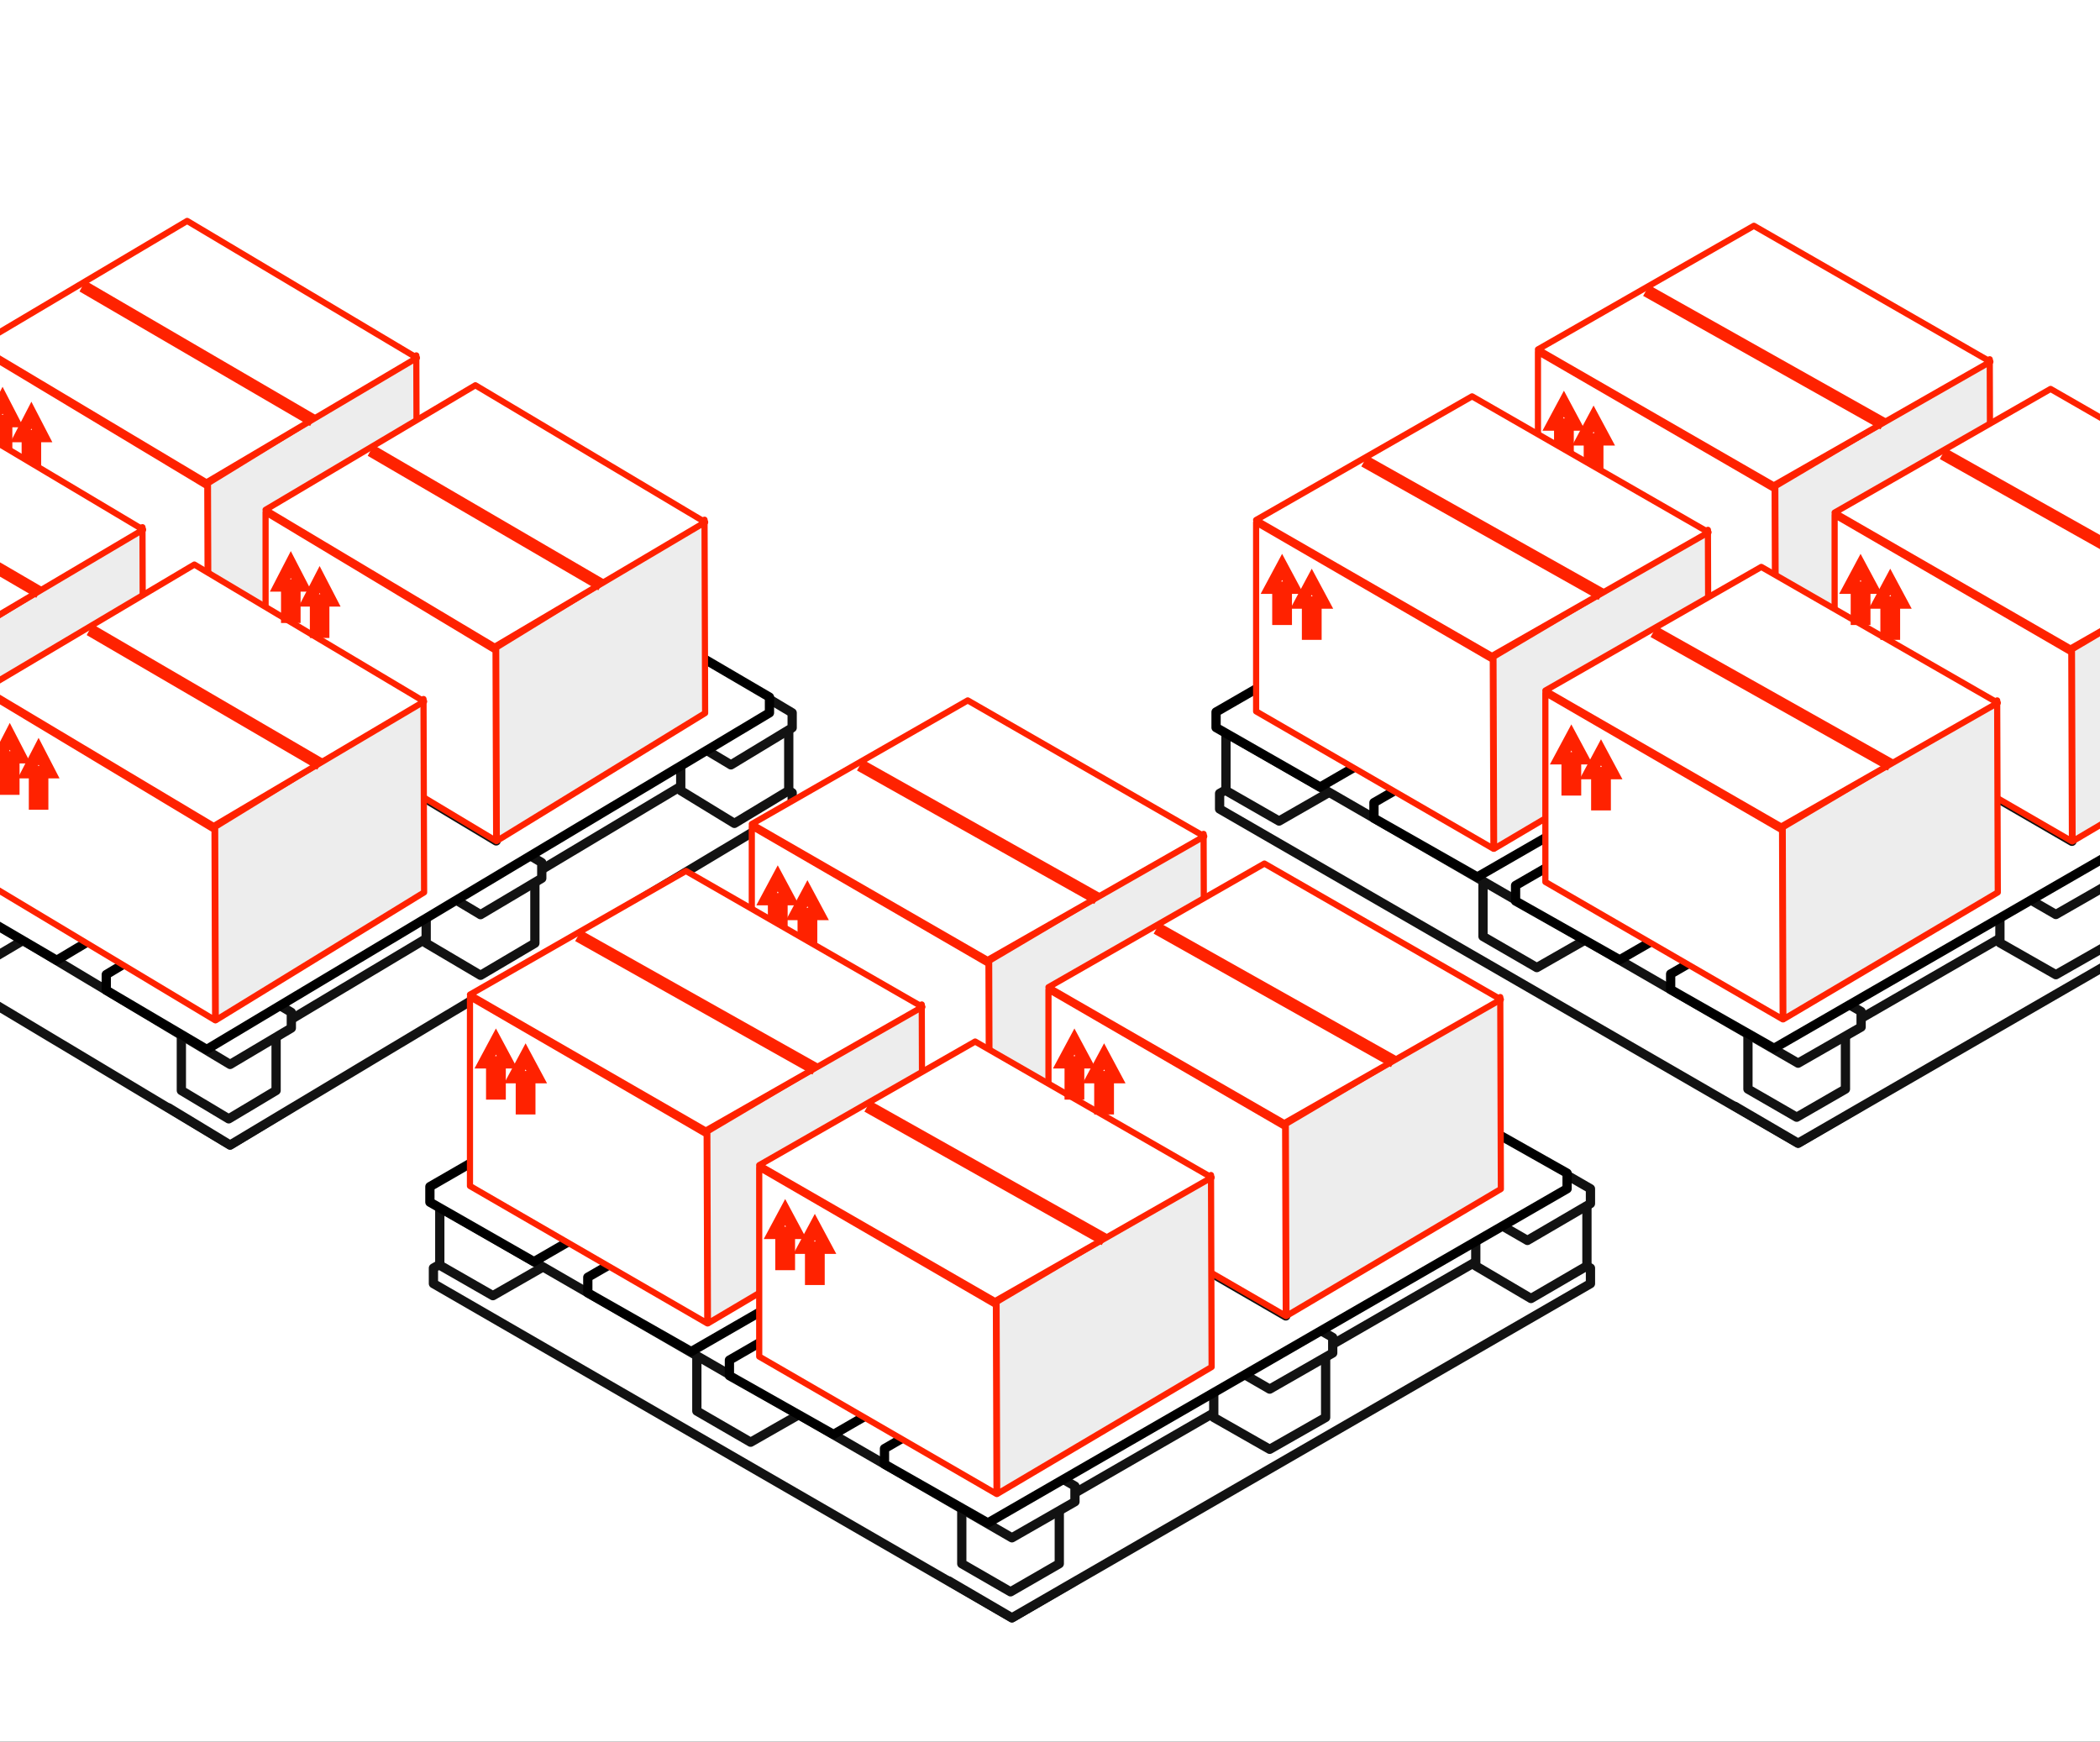 <svg width="170" height="141" viewBox="0 0 170 141" fill="none" xmlns="http://www.w3.org/2000/svg">
<rect x="0" y="0" width="170" height="141" fill="#333333" stroke="none"/>
<g clip-path="url(#clip0_2007_6023)">
<rect width="170" height="141" fill="white"/>
<path d="M41.538 68.2L27.306 76.776" stroke="#BBBCBF" stroke-width="0.25" stroke-miterlimit="10"/>
<path d="M41.865 67.981C41.717 67.902 41.554 67.862 41.388 67.862C41.223 67.862 41.06 67.902 40.912 67.981C40.661 68.137 40.661 68.395 40.912 68.554C41.06 68.631 41.223 68.672 41.388 68.672C41.554 68.672 41.717 68.631 41.865 68.554C42.116 68.397 42.116 68.142 41.865 67.983" fill="#BBBCBF"/>
<path d="M-21.917 61.233L23.584 88.485V89.698L18.627 92.701L-26.873 65.447V64.177L-21.917 61.233Z" fill="white" stroke="#121212" stroke-width="0.75" stroke-linecap="round" stroke-linejoin="round"/>
<path d="M-1.924 68.218L-6.156 70.758V75.84L-1.924 78.38L2.365 75.84V70.758L-1.924 68.218Z" fill="white" stroke="#121212" stroke-width="0.75" stroke-linecap="round" stroke-linejoin="round"/>
<path d="M18.628 56.325L14.284 58.981V64.235L18.628 66.833L23.027 64.235V58.981L18.628 56.325Z" fill="white" stroke="#121212" stroke-width="0.75" stroke-linecap="round" stroke-linejoin="round"/>
<path d="M39.232 44.026L34.832 46.624V51.879L39.232 54.535L43.576 51.879V46.624L39.232 44.026Z" fill="white" stroke="#121212" stroke-width="0.75" stroke-linecap="round" stroke-linejoin="round"/>
<path d="M13.672 89.699L18.628 92.702L64.129 65.448V64.178L59.172 61.234L17.848 85.947" fill="white"/>
<path d="M13.672 89.699L18.628 92.702L64.129 65.448V64.178L59.172 61.234L17.848 85.947" stroke="#121212" stroke-width="0.75" stroke-linecap="round" stroke-linejoin="round"/>
<path d="M18.516 81.304L14.681 83.649V88.288L18.516 90.582L22.351 88.288V83.649L18.516 81.304Z" fill="white" stroke="#121212" stroke-width="0.75" stroke-linecap="round" stroke-linejoin="round"/>
<path d="M43.3 71.107L38.9 68.451L34.5 71.107V76.361L38.9 78.96L43.3 76.361V71.107Z" fill="white" stroke="#121212" stroke-width="0.75" stroke-linecap="round" stroke-linejoin="round"/>
<path d="M59.451 56.152L55.107 58.751V64.005L59.451 66.661L63.851 64.005V58.751L59.451 56.152Z" fill="white" stroke="#121212" stroke-width="0.75" stroke-linecap="round" stroke-linejoin="round"/>
<path d="M-21.917 54.708L-26.873 57.71V58.922L18.627 86.176L23.584 83.231V81.96L-21.917 54.708Z" fill="white" stroke="#121212" stroke-width="0.75" stroke-linecap="round" stroke-linejoin="round"/>
<path d="M-1.644 42.583L-6.601 45.585V46.797L38.9 74.051L43.857 71.106V69.836L-1.644 42.583Z" fill="white" stroke="#121212" stroke-width="0.75" stroke-linecap="round" stroke-linejoin="round"/>
<path d="M18.627 30.456L13.671 33.401V34.671L59.171 61.924L64.128 58.922V57.709L18.627 30.456Z" fill="white" stroke="#121212" stroke-width="0.75" stroke-linecap="round" stroke-linejoin="round"/>
<path d="M18.572 30.168L-27.151 57.537V58.807L-18.965 63.657L26.759 36.231V34.96L18.572 30.168Z" fill="white" stroke="black" stroke-width="0.75" stroke-linecap="round" stroke-linejoin="round"/>
<path d="M30.769 37.675L-14.732 64.928V66.198L-6.601 70.99L38.9 43.795V42.525L30.769 37.675Z" fill="white" stroke="black" stroke-width="0.75" stroke-linecap="round" stroke-linejoin="round"/>
<path d="M42.074 44.314L-3.594 71.683V72.953L4.593 77.746L50.261 50.434V49.164L42.074 44.314Z" fill="white" stroke="black" stroke-width="0.75" stroke-linecap="round" stroke-linejoin="round"/>
<path d="M54.104 51.647L8.603 78.9V80.17L16.734 84.963L62.29 57.71V56.439L54.104 51.647Z" fill="white" stroke="black" stroke-width="0.75" stroke-linecap="round" stroke-linejoin="round"/>
<path d="M-1.834 28.167V43.575L16.833 54.777L16.784 39.369L-1.834 28.167Z" fill="white" stroke="#FF2200" stroke-width="0.5" stroke-linecap="round" stroke-linejoin="round"/>
<path d="M21.499 41.472V56.88L40.166 68.082L40.117 52.674L21.499 41.472Z" fill="white" stroke="#121212" stroke-width="0.75" stroke-linecap="round" stroke-linejoin="round"/>
<path d="M-5.334 53.032L-5.285 68.687L11.583 58.336L11.534 42.682L-5.334 53.032Z" fill="#EDEDED" stroke="#FF2200" stroke-width="0.5" stroke-linecap="round" stroke-linejoin="round"/>
<path d="M16.833 39.123L16.881 54.777L33.749 44.426L33.701 28.772L16.833 39.123Z" fill="#EDEDED" stroke="#FF2200" stroke-width="0.5" stroke-linecap="round" stroke-linejoin="round"/>
<path d="M40.166 52.428L40.214 68.082L57.082 57.732L57.034 42.077L40.166 52.428Z" fill="#EDEDED" stroke="#FF2200" stroke-width="0.5" stroke-linecap="round" stroke-linejoin="round"/>
<path d="M-1.834 27.968L16.716 39.053L33.749 28.971L15.15 17.886L-1.834 27.968Z" fill="white" stroke="#FF2200" stroke-width="0.5" stroke-linecap="round" stroke-linejoin="round"/>
<path d="M21.499 41.273L40.049 52.358L57.082 42.276L38.483 31.191L21.499 41.273Z" fill="white" stroke="#FF2200" stroke-width="0.5" stroke-linecap="round" stroke-linejoin="round"/>
<path d="M-1.25 55.987V71.395L17.416 82.597L17.367 67.188L-1.25 55.987Z" fill="white" stroke="#FF2200" stroke-width="0.5" stroke-linecap="round" stroke-linejoin="round"/>
<path d="M21.499 41.472V56.88L40.166 68.082L40.117 52.674L21.499 41.472Z" fill="white" stroke="#FF2200" stroke-width="0.5" stroke-linecap="round" stroke-linejoin="round"/>
<path d="M17.416 66.942L17.465 82.597L34.333 72.246L34.284 56.592L17.416 66.942Z" fill="#EDEDED" stroke="#FF2200" stroke-width="0.5" stroke-linecap="round" stroke-linejoin="round"/>
<path d="M-1.25 55.788L17.3 66.873L34.333 56.791L15.734 45.706L-1.25 55.788Z" fill="white" stroke="#FF2200" stroke-width="0.5" stroke-linecap="round" stroke-linejoin="round"/>
<path d="M0.5 63.849V61.309H-0.084L0.791 59.615L1.666 61.309H1.083V63.849H0.5Z" stroke="#FF2200"/>
<path d="M23.249 49.939V47.399H22.666L23.541 45.706L24.416 47.399H23.833V49.939H23.249Z" stroke="#FF2200"/>
<path d="M-0.084 36.634V34.094H-0.667L0.208 32.401L1.083 34.094H0.5V36.634H-0.084Z" stroke="#FF2200"/>
<path d="M2.833 65.058V62.518H2.25L3.124 60.825L3.999 62.518H3.416V65.058H2.833Z" stroke="#FF2200"/>
<path d="M25.583 51.148V48.608H24.999L25.874 46.915L26.749 48.608H26.166V51.148H25.583Z" stroke="#FF2200"/>
<path d="M2.25 37.843V35.303H1.666L2.541 33.61L3.416 35.303H2.833V37.843H2.25Z" stroke="#FF2200"/>
<path d="M-24 41.878L-5.45 52.963L11.583 42.881L-7.016 31.796L-24 41.878Z" fill="white" stroke="#FF2200" stroke-width="0.5" stroke-linecap="round" stroke-linejoin="round"/>
<line y1="-0.5" x2="21.609" y2="-0.5" transform="matrix(-0.864 -0.504 0.477 -0.879 26.166 61.43)" stroke="#FF2200"/>
<line y1="-0.5" x2="21.609" y2="-0.5" transform="matrix(-0.864 -0.504 0.477 -0.879 48.916 46.915)" stroke="#FF2200"/>
<line y1="-0.5" x2="21.609" y2="-0.5" transform="matrix(-0.864 -0.504 0.477 -0.879 25.583 33.61)" stroke="#FF2200"/>
<line y1="-0.5" x2="21.609" y2="-0.5" transform="matrix(-0.864 -0.504 0.477 -0.879 3.416 47.52)" stroke="#FF2200"/>
<path d="M105.501 106.655L90.852 115.169" stroke="#BBBCBF" stroke-width="0.25" stroke-miterlimit="10"/>
<path d="M105.837 106.437C105.685 106.359 105.517 106.319 105.347 106.319C105.177 106.319 105.009 106.359 104.857 106.437C104.598 106.592 104.598 106.848 104.857 107.006C105.009 107.083 105.177 107.123 105.347 107.123C105.517 107.123 105.685 107.083 105.837 107.006C106.095 106.851 106.095 106.597 105.837 106.439" fill="#BBBCBF"/>
<path d="M58.211 78.933C58.059 78.856 57.891 78.815 57.721 78.815C57.55 78.815 57.382 78.856 57.231 78.933C57.171 78.953 57.119 78.991 57.082 79.042C57.046 79.093 57.026 79.154 57.026 79.217C57.026 79.28 57.046 79.341 57.082 79.393C57.119 79.444 57.171 79.482 57.231 79.502C57.382 79.579 57.55 79.619 57.721 79.619C57.891 79.619 58.059 79.579 58.211 79.502C58.27 79.482 58.322 79.444 58.359 79.393C58.396 79.341 58.416 79.28 58.416 79.217C58.416 79.154 58.396 79.093 58.359 79.042C58.322 78.991 58.27 78.953 58.211 78.933Z" fill="#BBBCBF"/>
<path d="M40.189 99.738L87.021 126.793V127.997L81.919 130.978L35.087 103.922V102.661L40.189 99.738Z" fill="white" stroke="#121212" stroke-width="0.75" stroke-linecap="round" stroke-linejoin="round"/>
<path d="M39.902 95.038L35.602 97.502V102.432L39.902 104.897L44.201 102.432V97.502L39.902 95.038Z" fill="white" stroke="#121212" stroke-width="0.75" stroke-linecap="round" stroke-linejoin="round"/>
<path d="M60.767 106.673L56.411 109.194V114.239L60.767 116.761L65.181 114.239V109.194L60.767 106.673Z" fill="white" stroke="#121212" stroke-width="0.75" stroke-linecap="round" stroke-linejoin="round"/>
<path d="M81.92 94.865L77.449 97.502V102.719L81.92 105.298L86.448 102.719V97.502L81.92 94.865Z" fill="white" stroke="#121212" stroke-width="0.75" stroke-linecap="round" stroke-linejoin="round"/>
<path d="M103.127 82.656L98.598 85.235V90.451L103.127 93.088L107.598 90.451V85.235L103.127 82.656Z" fill="white" stroke="#121212" stroke-width="0.75" stroke-linecap="round" stroke-linejoin="round"/>
<path d="M76.819 127.998L81.92 130.979L128.752 103.923V102.662L123.651 99.739L81.118 124.273" fill="white"/>
<path d="M76.819 127.998L81.92 130.979L128.752 103.923V102.662L123.651 99.739L81.118 124.273" stroke="#121212" stroke-width="0.75" stroke-linecap="round" stroke-linejoin="round"/>
<path d="M81.805 119.664L77.858 121.992V126.597L81.805 128.874L85.752 126.597V121.992L81.805 119.664Z" fill="white" stroke="#121212" stroke-width="0.75" stroke-linecap="round" stroke-linejoin="round"/>
<path d="M107.313 109.54L102.785 106.903L98.257 109.54V114.757L102.785 117.336L107.313 114.757V109.54Z" fill="white" stroke="#121212" stroke-width="0.75" stroke-linecap="round" stroke-linejoin="round"/>
<path d="M123.938 94.694L119.467 97.274V102.49L123.938 105.127L128.466 102.49V97.274L123.938 94.694Z" fill="white" stroke="#121212" stroke-width="0.75" stroke-linecap="round" stroke-linejoin="round"/>
<path d="M40.189 93.26L35.087 96.241V97.444L81.919 124.5L87.021 121.577V120.316L40.189 93.26Z" fill="white" stroke="#121212" stroke-width="0.75" stroke-linecap="round" stroke-linejoin="round"/>
<path d="M61.055 81.223L55.953 84.204V85.407L102.785 112.463L107.887 109.54V108.279L61.055 81.223Z" fill="white" stroke="#121212" stroke-width="0.75" stroke-linecap="round" stroke-linejoin="round"/>
<path d="M81.919 69.184L76.818 72.108V73.369L123.649 100.425L128.751 97.444V96.24L81.919 69.184Z" fill="white" stroke="#121212" stroke-width="0.75" stroke-linecap="round" stroke-linejoin="round"/>
<path d="M81.863 68.898L34.801 96.069V97.33L43.228 102.145L90.289 74.917V73.656L81.863 68.898Z" fill="white" stroke="black" stroke-width="0.75" stroke-linecap="round" stroke-linejoin="round"/>
<path d="M94.416 76.35L47.584 103.406V104.668L55.953 109.425L102.785 82.427V81.165L94.416 76.35Z" fill="white" stroke="black" stroke-width="0.75" stroke-linecap="round" stroke-linejoin="round"/>
<path d="M106.052 82.942L59.048 110.113V111.373L67.474 116.131L114.478 89.018V87.757L106.052 82.942Z" fill="white" stroke="black" stroke-width="0.75" stroke-linecap="round" stroke-linejoin="round"/>
<path d="M118.434 90.222L71.602 117.278V118.538L79.971 123.297L126.86 96.24V94.979L118.434 90.222Z" fill="white" stroke="black" stroke-width="0.75" stroke-linecap="round" stroke-linejoin="round"/>
<path d="M38.045 80.721V96.018L57.258 107.138L57.207 91.841L38.045 80.721Z" fill="white" stroke="#FF2200" stroke-width="0.5" stroke-linecap="round" stroke-linejoin="round"/>
<path d="M60.86 66.912V82.209L80.072 93.329L80.022 78.032L60.86 66.912Z" fill="white" stroke="#FF2200" stroke-width="0.5" stroke-linecap="round" stroke-linejoin="round"/>
<path d="M84.876 80.121V95.417L104.088 106.538L104.037 91.241L84.876 80.121Z" fill="white" stroke="#121212" stroke-width="0.75" stroke-linecap="round" stroke-linejoin="round"/>
<path d="M57.258 91.597L57.307 107.138L74.669 96.862L74.619 81.321L57.258 91.597Z" fill="#EDEDED" stroke="#FF2200" stroke-width="0.5" stroke-linecap="round" stroke-linejoin="round"/>
<path d="M80.073 77.788L80.122 93.329L97.484 83.053L97.434 67.512L80.073 77.788Z" fill="#EDEDED" stroke="#FF2200" stroke-width="0.5" stroke-linecap="round" stroke-linejoin="round"/>
<path d="M104.088 90.997L104.138 106.538L121.499 96.262L121.45 80.721L104.088 90.997Z" fill="#EDEDED" stroke="#FF2200" stroke-width="0.5" stroke-linecap="round" stroke-linejoin="round"/>
<path d="M60.86 66.714L79.953 77.719L97.484 67.71L78.341 56.705L60.86 66.714Z" fill="white" stroke="#FF2200" stroke-width="0.5" stroke-linecap="round" stroke-linejoin="round"/>
<path d="M84.876 79.923L103.968 90.928L121.499 80.919L102.356 69.914L84.876 79.923Z" fill="white" stroke="#FF2200" stroke-width="0.5" stroke-linecap="round" stroke-linejoin="round"/>
<path d="M61.46 94.53V109.827L80.673 120.947L80.622 105.65L61.46 94.53Z" fill="white" stroke="#FF2200" stroke-width="0.5" stroke-linecap="round" stroke-linejoin="round"/>
<path d="M84.876 80.121V95.417L104.088 106.538L104.037 91.241L84.876 80.121Z" fill="white" stroke="#FF2200" stroke-width="0.5" stroke-linecap="round" stroke-linejoin="round"/>
<path d="M80.673 105.406L80.723 120.947L98.084 110.672L98.034 95.13L80.673 105.406Z" fill="#EDEDED" stroke="#FF2200" stroke-width="0.5" stroke-linecap="round" stroke-linejoin="round"/>
<path d="M61.46 94.332L80.553 105.337L98.084 95.328L78.941 84.323L61.46 94.332Z" fill="white" stroke="#FF2200" stroke-width="0.5" stroke-linecap="round" stroke-linejoin="round"/>
<path d="M63.261 102.335V99.813H62.661L63.562 98.132L64.462 99.813H63.862V102.335H63.261Z" stroke="#FF2200"/>
<path d="M86.677 88.526V86.004H86.076L86.977 84.323L87.878 86.004H87.277V88.526H86.677Z" stroke="#FF2200"/>
<path d="M62.661 75.317V72.796H62.061L62.961 71.115L63.862 72.796H63.262V75.317H62.661Z" stroke="#FF2200"/>
<path d="M39.846 88.526V86.004H39.246L40.146 84.323L41.047 86.004H40.447V88.526H39.846Z" stroke="#FF2200"/>
<path d="M65.663 103.536V101.014H65.063L65.963 99.333L66.864 101.014H66.263V103.536H65.663Z" stroke="#FF2200"/>
<path d="M89.078 89.727V87.205H88.478L89.379 85.524L90.279 87.205H89.679V89.727H89.078Z" stroke="#FF2200"/>
<path d="M65.063 76.518V73.996H64.462L65.363 72.315L66.263 73.996H65.663V76.518H65.063Z" stroke="#FF2200"/>
<path d="M42.248 89.727V87.205H41.648L42.548 85.524L43.449 87.205H42.848V89.727H42.248Z" stroke="#FF2200"/>
<path d="M38.045 80.523L57.138 91.528L74.669 81.519L55.526 70.514L38.045 80.523Z" fill="white" stroke="#FF2200" stroke-width="0.5" stroke-linecap="round" stroke-linejoin="round"/>
<line x1="89.434" y1="100.369" x2="70.221" y2="89.562" stroke="#FF2200"/>
<line x1="112.849" y1="85.96" x2="93.636" y2="75.153" stroke="#FF2200"/>
<line x1="88.833" y1="72.751" x2="69.621" y2="61.944" stroke="#FF2200"/>
<line x1="66.018" y1="86.56" x2="46.806" y2="75.753" stroke="#FF2200"/>
<path d="M169.142 68.23L154.493 76.744" stroke="#BBBCBF" stroke-width="0.25" stroke-miterlimit="10"/>
<path d="M169.478 68.012C169.327 67.934 169.158 67.894 168.988 67.894C168.818 67.894 168.65 67.934 168.498 68.012C168.239 68.167 168.239 68.423 168.498 68.581C168.65 68.658 168.818 68.698 168.988 68.698C169.158 68.698 169.327 68.658 169.478 68.581C169.737 68.426 169.737 68.172 169.478 68.014" fill="#BBBCBF"/>
<path d="M121.852 40.508C121.7 40.431 121.532 40.39 121.362 40.39C121.192 40.39 121.024 40.431 120.872 40.508C120.812 40.528 120.76 40.566 120.724 40.617C120.687 40.668 120.667 40.73 120.667 40.792C120.667 40.855 120.687 40.917 120.724 40.968C120.76 41.019 120.812 41.057 120.872 41.077C121.024 41.154 121.192 41.194 121.362 41.194C121.532 41.194 121.7 41.154 121.852 41.077C121.912 41.057 121.964 41.019 122 40.968C122.037 40.917 122.057 40.855 122.057 40.792C122.057 40.73 122.037 40.668 122 40.617C121.964 40.566 121.912 40.528 121.852 40.508Z" fill="#BBBCBF"/>
<path d="M103.83 61.313L150.662 88.368V89.572L145.561 92.553L98.729 65.497V64.236L103.83 61.313Z" fill="white" stroke="#121212" stroke-width="0.75" stroke-linecap="round" stroke-linejoin="round"/>
<path d="M103.543 56.613L99.244 59.078V64.007L103.543 66.472L107.842 64.007V59.078L103.543 56.613Z" fill="white" stroke="#121212" stroke-width="0.75" stroke-linecap="round" stroke-linejoin="round"/>
<path d="M124.409 68.248L120.052 70.77V75.814L124.409 78.336L128.822 75.814V70.77L124.409 68.248Z" fill="white" stroke="#121212" stroke-width="0.75" stroke-linecap="round" stroke-linejoin="round"/>
<path d="M145.561 56.44L141.09 59.077V64.294L145.561 66.873L150.089 64.294V59.077L145.561 56.44Z" fill="white" stroke="#121212" stroke-width="0.75" stroke-linecap="round" stroke-linejoin="round"/>
<path d="M166.768 44.231L162.24 46.81V52.027L166.768 54.663L171.239 52.027V46.81L166.768 44.231Z" fill="white" stroke="#121212" stroke-width="0.75" stroke-linecap="round" stroke-linejoin="round"/>
<path d="M140.46 89.573L145.562 92.554L192.394 65.498V64.237L187.292 61.314L144.759 85.848" fill="white"/>
<path d="M140.46 89.573L145.562 92.554L192.394 65.498V64.237L187.292 61.314L144.759 85.848" stroke="#121212" stroke-width="0.75" stroke-linecap="round" stroke-linejoin="round"/>
<path d="M145.446 81.239L141.5 83.567V88.172L145.446 90.449L149.393 88.172V83.567L145.446 81.239Z" fill="white" stroke="#121212" stroke-width="0.75" stroke-linecap="round" stroke-linejoin="round"/>
<path d="M170.955 71.115L166.427 68.478L161.898 71.115V76.332L166.427 78.912L170.955 76.332V71.115Z" fill="white" stroke="#121212" stroke-width="0.75" stroke-linecap="round" stroke-linejoin="round"/>
<path d="M103.83 54.835L98.729 57.816V59.02L145.561 86.075L150.662 83.152V81.891L103.83 54.835Z" fill="white" stroke="#121212" stroke-width="0.75" stroke-linecap="round" stroke-linejoin="round"/>
<path d="M124.696 42.798L119.595 45.779V46.982L166.427 74.038L171.528 71.115V69.854L124.696 42.798Z" fill="white" stroke="#121212" stroke-width="0.75" stroke-linecap="round" stroke-linejoin="round"/>
<path d="M145.561 30.76L140.459 33.683V34.944L187.291 62L192.392 59.019V57.815L145.561 30.76Z" fill="white" stroke="#121212" stroke-width="0.75" stroke-linecap="round" stroke-linejoin="round"/>
<path d="M145.504 30.473L98.443 57.644V58.905L106.869 63.72L153.93 36.492V35.231L145.504 30.473Z" fill="white" stroke="black" stroke-width="0.75" stroke-linecap="round" stroke-linejoin="round"/>
<path d="M158.058 37.925L111.226 64.981V66.243L119.595 71L166.427 44.002V42.741L158.058 37.925Z" fill="white" stroke="black" stroke-width="0.75" stroke-linecap="round" stroke-linejoin="round"/>
<path d="M169.693 44.517L122.689 71.688V72.948L131.116 77.707L178.12 50.593V49.332L169.693 44.517Z" fill="white" stroke="black" stroke-width="0.75" stroke-linecap="round" stroke-linejoin="round"/>
<path d="M182.075 51.797L135.243 78.853V80.114L143.612 84.872L190.501 57.816V56.554L182.075 51.797Z" fill="white" stroke="black" stroke-width="0.75" stroke-linecap="round" stroke-linejoin="round"/>
<path d="M101.686 42.296V57.593L120.899 68.713L120.848 53.416L101.686 42.296Z" fill="white" stroke="#FF2200" stroke-width="0.5" stroke-linecap="round" stroke-linejoin="round"/>
<path d="M124.501 28.487V43.784L143.714 54.904L143.663 39.607L124.501 28.487Z" fill="white" stroke="#FF2200" stroke-width="0.5" stroke-linecap="round" stroke-linejoin="round"/>
<path d="M148.517 41.696V56.992L167.729 68.113L167.679 52.816L148.517 41.696Z" fill="white" stroke="#121212" stroke-width="0.75" stroke-linecap="round" stroke-linejoin="round"/>
<path d="M120.899 53.172L120.949 68.713L138.31 58.438L138.26 42.896L120.899 53.172Z" fill="#EDEDED" stroke="#FF2200" stroke-width="0.5" stroke-linecap="round" stroke-linejoin="round"/>
<path d="M143.714 39.363L143.764 54.904L161.125 44.629L161.075 29.087L143.714 39.363Z" fill="#EDEDED" stroke="#FF2200" stroke-width="0.5" stroke-linecap="round" stroke-linejoin="round"/>
<path d="M167.729 52.572L167.779 68.113L185.141 57.837L185.091 42.296L167.729 52.572Z" fill="#EDEDED" stroke="#FF2200" stroke-width="0.5" stroke-linecap="round" stroke-linejoin="round"/>
<path d="M124.501 28.289L143.594 39.294L161.125 29.285L141.982 18.28L124.501 28.289Z" fill="white" stroke="#FF2200" stroke-width="0.5" stroke-linecap="round" stroke-linejoin="round"/>
<path d="M148.517 41.498L167.61 52.503L185.141 42.494L165.998 31.489L148.517 41.498Z" fill="white" stroke="#FF2200" stroke-width="0.5" stroke-linecap="round" stroke-linejoin="round"/>
<path d="M125.102 56.105V71.402L144.314 82.522L144.264 67.225L125.102 56.105Z" fill="white" stroke="#FF2200" stroke-width="0.5" stroke-linecap="round" stroke-linejoin="round"/>
<path d="M148.517 41.696V56.992L167.729 68.113L167.679 52.816L148.517 41.696Z" fill="white" stroke="#FF2200" stroke-width="0.5" stroke-linecap="round" stroke-linejoin="round"/>
<path d="M144.314 66.981L144.364 82.522L161.726 72.247L161.676 56.705L144.314 66.981Z" fill="#EDEDED" stroke="#FF2200" stroke-width="0.5" stroke-linecap="round" stroke-linejoin="round"/>
<path d="M125.102 55.907L144.194 66.912L161.725 56.903L142.582 45.898L125.102 55.907Z" fill="white" stroke="#FF2200" stroke-width="0.5" stroke-linecap="round" stroke-linejoin="round"/>
<path d="M126.903 63.91V61.388H126.302L127.203 59.707L128.104 61.388H127.503V63.91H126.903Z" stroke="#FF2200"/>
<path d="M150.318 50.101V47.579H149.718L150.618 45.898L151.519 47.579H150.919V50.101H150.318Z" stroke="#FF2200"/>
<path d="M126.303 36.892V34.371H125.702L126.603 32.69L127.503 34.371H126.903V36.892H126.303Z" stroke="#FF2200"/>
<path d="M103.488 50.101V47.579H102.887L103.788 45.898L104.688 47.579H104.088V50.101H103.488Z" stroke="#FF2200"/>
<path d="M129.304 65.111V62.589H128.704L129.605 60.908L130.505 62.589H129.905V65.111H129.304Z" stroke="#FF2200"/>
<path d="M152.72 51.302V48.78H152.119L153.02 47.099L153.921 48.78H153.32V51.302H152.72Z" stroke="#FF2200"/>
<path d="M128.704 38.093V35.572H128.104L129.004 33.891L129.905 35.572H129.304V38.093H128.704Z" stroke="#FF2200"/>
<path d="M105.889 51.302V48.78H105.289L106.189 47.099L107.09 48.78H106.49V51.302H105.889Z" stroke="#FF2200"/>
<path d="M101.686 42.098L120.779 53.103L138.31 43.094L119.167 32.089L101.686 42.098Z" fill="white" stroke="#FF2200" stroke-width="0.5" stroke-linecap="round" stroke-linejoin="round"/>
<line x1="153.075" y1="61.944" x2="133.862" y2="51.137" stroke="#FF2200"/>
<line x1="176.49" y1="47.535" x2="157.278" y2="36.728" stroke="#FF2200"/>
<line x1="152.475" y1="34.326" x2="133.262" y2="23.519" stroke="#FF2200"/>
<line x1="129.66" y1="48.135" x2="110.447" y2="37.328" stroke="#FF2200"/>
</g>
<defs>
<clipPath id="clip0_2007_6023">
<rect width="170" height="141" fill="white"/>
</clipPath>
</defs>
</svg>
